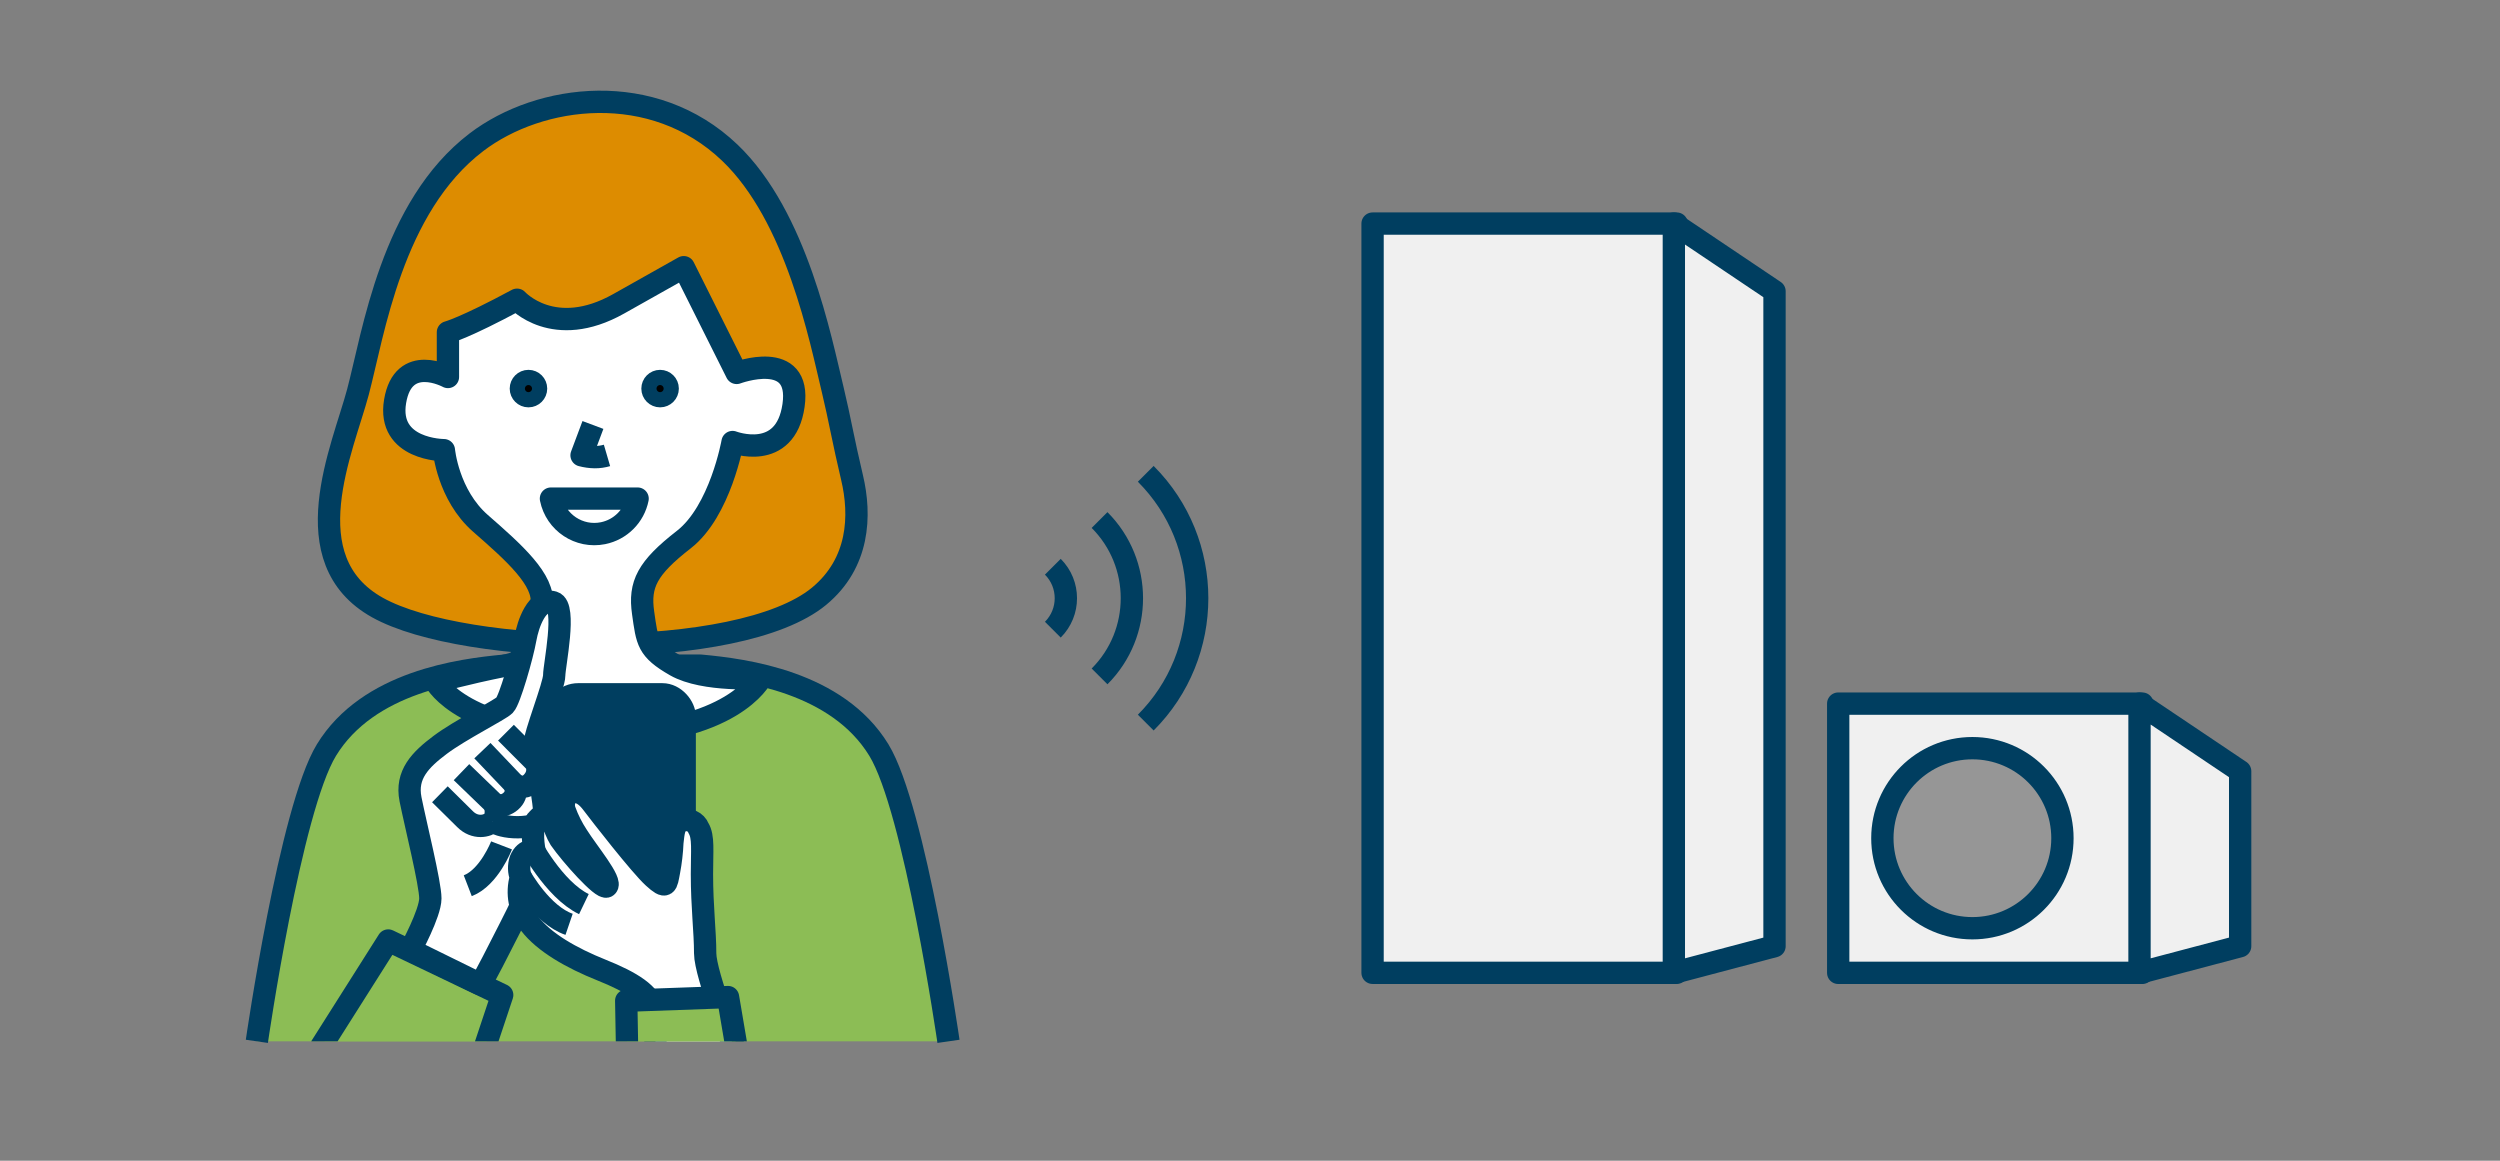 <?xml version="1.0" encoding="UTF-8"?><svg id="_イヤー_1" xmlns="http://www.w3.org/2000/svg" width="280" height="130" xmlns:xlink="http://www.w3.org/1999/xlink" viewBox="0 0 280 130"><rect x="0" y="0" width="280" height="130" fill="#808080" stroke="none"/><defs><clipPath id="clippath"><rect x="32.181" y="62.167" width="70.667" height="54.463" style="fill:none;"/></clipPath></defs><g id="a"><g><g><path d="M123.15,58.244c4.828,4.828,4.828,12.685,0,17.513" style="fill:none; stroke:#003e60; stroke-linejoin:round; stroke-width:2.5px;"/><path d="M128.324,53.07c7.681,7.681,7.681,20.18,0,27.861" style="fill:none; stroke:#003e60; stroke-linejoin:round; stroke-width:2.5px;"/><path d="M117.917,70.524c1.946-1.946,1.946-5.101,0-7.048" style="fill:none; stroke:#003e60; stroke-linejoin:round; stroke-width:2.5px;"/></g><g><rect x="153.728" y="25.042" width="34.061" height="83.913" style="fill:#f0f0f0; stroke:#003e60; stroke-linecap:round; stroke-linejoin:round; stroke-width:2.5px;"/><polygon points="198.745 32.619 187.471 25.042 187.471 108.955 198.745 105.974 198.745 32.619" style="fill:#f0f0f0; stroke:#003e60; stroke-linecap:round; stroke-linejoin:round; stroke-width:2.5px;"/><rect x="205.879" y="78.805" width="34.061" height="30.154" style="fill:#f0f0f0; stroke:#003e60; stroke-linecap:round; stroke-linejoin:round; stroke-width:2.5px;"/><polygon points="250.898 86.377 239.625 78.805 239.625 108.955 250.898 105.974 250.898 86.377" style="fill:#f0f0f0; stroke:#003e60; stroke-linecap:round; stroke-linejoin:round; stroke-width:2.5px;"/><circle cx="220.909" cy="93.879" r="10.084" style="fill:#969696; stroke:#003e60; stroke-linecap:round; stroke-linejoin:round; stroke-width:2.5px;"/></g></g></g><g><path d="M28.768,116.63s3.758-26.017,7.794-32.623c4.668-7.644,14.975-9.002,19.983-9.454h21.908c5.009,.455,15.311,1.81,19.982,9.454,4.037,6.606,7.795,32.623,7.795,32.623" style="fill:#8cbd55; stroke:#003e60; stroke-linejoin:round; stroke-width:2.5px;"/><path d="M53.371,15.924c-9.514,7.236-11.557,21.505-13.279,27.972-1.69,6.347-7.434,18.779,2.186,24.15,9.78,5.46,40.504,6.131,49.455-1.264,4.501-3.717,4.709-9.038,3.694-13.302-.978-4.108-1.395-6.643-2.151-9.78-1.37-5.673-4.044-19.447-11.541-26.603-8.607-8.216-21.269-6.57-28.364-1.174h0Z" style="fill:#dd8c00; stroke:#003e60; stroke-linejoin:round; stroke-width:2.5px;"/><path d="M82.502,41.766s7.286-2.732,6.375,3.643c-.911,6.376-6.83,4.099-6.83,4.099,0,0-1.366,7.741-5.465,10.929s-5.009,5.01-4.554,8.197,.455,4.099,3.643,5.918,9.563,1.366,9.563,1.366c0,0-3.187,6.375-18.215,6.375s-18.215-5.918-18.215-5.918c0,0,3.187-.911,7.741-1.821s3.643-4.099,4.099-6.831-3.187-5.918-6.831-9.107-4.099-8.197-4.099-8.197c0,0-6.375,0-5.464-5.465s5.918-2.732,5.918-2.732v-5.009s1.821-.455,7.741-3.643c0,0,4.099,4.554,11.384,.455l7.286-4.099,5.921,11.84h.002Z" style="fill:#fff; stroke:#003e60; stroke-linejoin:round; stroke-width:2.5px;"/><path d="M66.408,47.597l-1.274,3.398c.488,.129,.99,.198,1.495,.205,.458,.002,.915-.064,1.355-.193" style="fill:none; stroke:#003e60; stroke-linejoin:round; stroke-width:2.5px;"/><g><circle cx="59.188" cy="43.523" r=".851" style="stroke:#003e60; stroke-linejoin:round; stroke-width:2.5px;"/><circle cx="73.93" cy="43.523" r=".851" style="stroke:#003e60; stroke-linejoin:round; stroke-width:2.5px;"/></g><path d="M61.706,55.844c.54,2.68,3.15,4.415,5.831,3.875,1.954-.394,3.481-1.921,3.875-3.875h-9.706Z" style="fill:none; stroke:#003e60; stroke-linejoin:round; stroke-width:2.5px;"/><g style="clip-path:url(#clippath);"><g><g><polyline points="32.94 121.984 43.483 105.337 56.246 111.441 52.362 123.094" style="fill:#8cbd55; stroke:#003e60; stroke-linejoin:round; stroke-width:2.5px;"/><path d="M45.964,106.384s2.235-4.098,2.235-5.763-1.665-8.323-2.22-11.098c-.555-2.774,1.11-4.439,3.329-6.104,2.22-1.665,6.659-3.884,7.214-4.439s1.976-5.487,2.325-7.457c.289-1.627,1.292-4.613,3.137-4.06,1.503,.451,.087,7.078,.087,8.187s-2.22,6.659-2.22,7.769,1.665,7.769,1.11,11.098-3.884,9.433-4.994,11.653-2.151,4.077-2.151,4.077l-7.853-3.862h0Z" style="fill:#fff; stroke:#003e60; stroke-linejoin:round; stroke-width:2.5px;"/><path d="M49.269,88.959s1.706,1.673,2.815,2.783,2.497,.823,3.066,.282c.66-.627,.264-1.947,.264-1.947,0,0,.88,.447,1.781-.329,.957-.825,.438-1.89,.438-1.89,0,0,1.027,.689,1.904-.188,1.11-1.11,.46-2.272,.46-2.272l-3.33-3.337" style="fill:#fff; stroke:#003e60; stroke-linejoin:round; stroke-width:2.5px;"/><line x1="55.413" y1="90.078" x2="51.686" y2="86.482" style="fill:none; stroke:#003e60; stroke-linejoin:round; stroke-width:2.5px;"/><line x1="57.633" y1="87.858" x2="54.028" y2="84.074" style="fill:none; stroke:#003e60; stroke-linejoin:round; stroke-width:2.5px;"/><path d="M55.15,92.024s2.13,1.364,5.913,.073" style="fill:#fff; stroke:#003e60; stroke-linejoin:round; stroke-width:2.5px;"/><path d="M56.172,94.681s-1.384,3.598-3.783,4.521" style="fill:#fff; stroke:#003e60; stroke-linejoin:round; stroke-width:2.5px;"/></g><g><g><g><rect x="62.254" y="77.763" width="14.432" height="28.324" rx="2.501" ry="2.501" style="fill:#003e60;"/><rect x="62.254" y="77.763" width="14.432" height="28.324" rx="2.501" ry="2.501" style="fill:none; stroke:#003e60; stroke-linejoin:round; stroke-width:2.5px;"/></g><path d="M82.486,117.956s-3.507-8.766-3.507-11.194-.361-5.185-.361-8.867c0-2.635,.198-4.161-.376-5.119-.291-.752-1.137-1.125-1.888-.834-.09,.035-.176,.078-.257,.13-.603,.333-.671,1.209-.791,2.285-.047,1.085-.171,2.166-.373,3.233-.296,1.55-.27,2.023-1.75,.674s-5.927-7.068-6.835-8.274c-1.129-1.505-2.071-1.438-2.745-1.033-.448,.51-.579,1.225-.342,1.86,.355,.974,.823,1.904,1.393,2.771,1.171,1.869,3.967,5.184,3.299,5.691-.5,.383-4.001-3.547-5.219-5.3-.394-.651-.674-1.363-.829-2.108-.265-.485-.872-.663-1.357-.399-.115,.063-.216,.147-.298,.249-.966,.828-.377,3.613-.377,3.613,0,0-1.012-.387-1.584,.979-.21,.636-.192,1.326,.049,1.95-.523,1.794-.149,3.73,1.004,5.2,1.59,2.084,4.66,3.834,8.033,5.185s5.53,2.697,5.8,4.451c.187,1.837,.277,3.683,.269,5.53" style="fill:#fff; stroke:#003e60; stroke-linejoin:round; stroke-width:2.5px;"/><path d="M59.272,94.357s2.751,5.285,6.124,6.903" style="fill:#fff; stroke:#003e60; stroke-linejoin:round; stroke-width:2.5px;"/><path d="M58.342,98.264s2.36,4.222,5.396,5.26" style="fill:#fff; stroke:#003e60; stroke-linejoin:round; stroke-width:2.5px;"/></g><polyline points="84.051 126.499 81.54 111.673 70.136 112.08 70.395 126.545" style="fill:#8cbd55; stroke:#003e60; stroke-linejoin:round; stroke-width:2.5px;"/></g></g></g></g></svg>